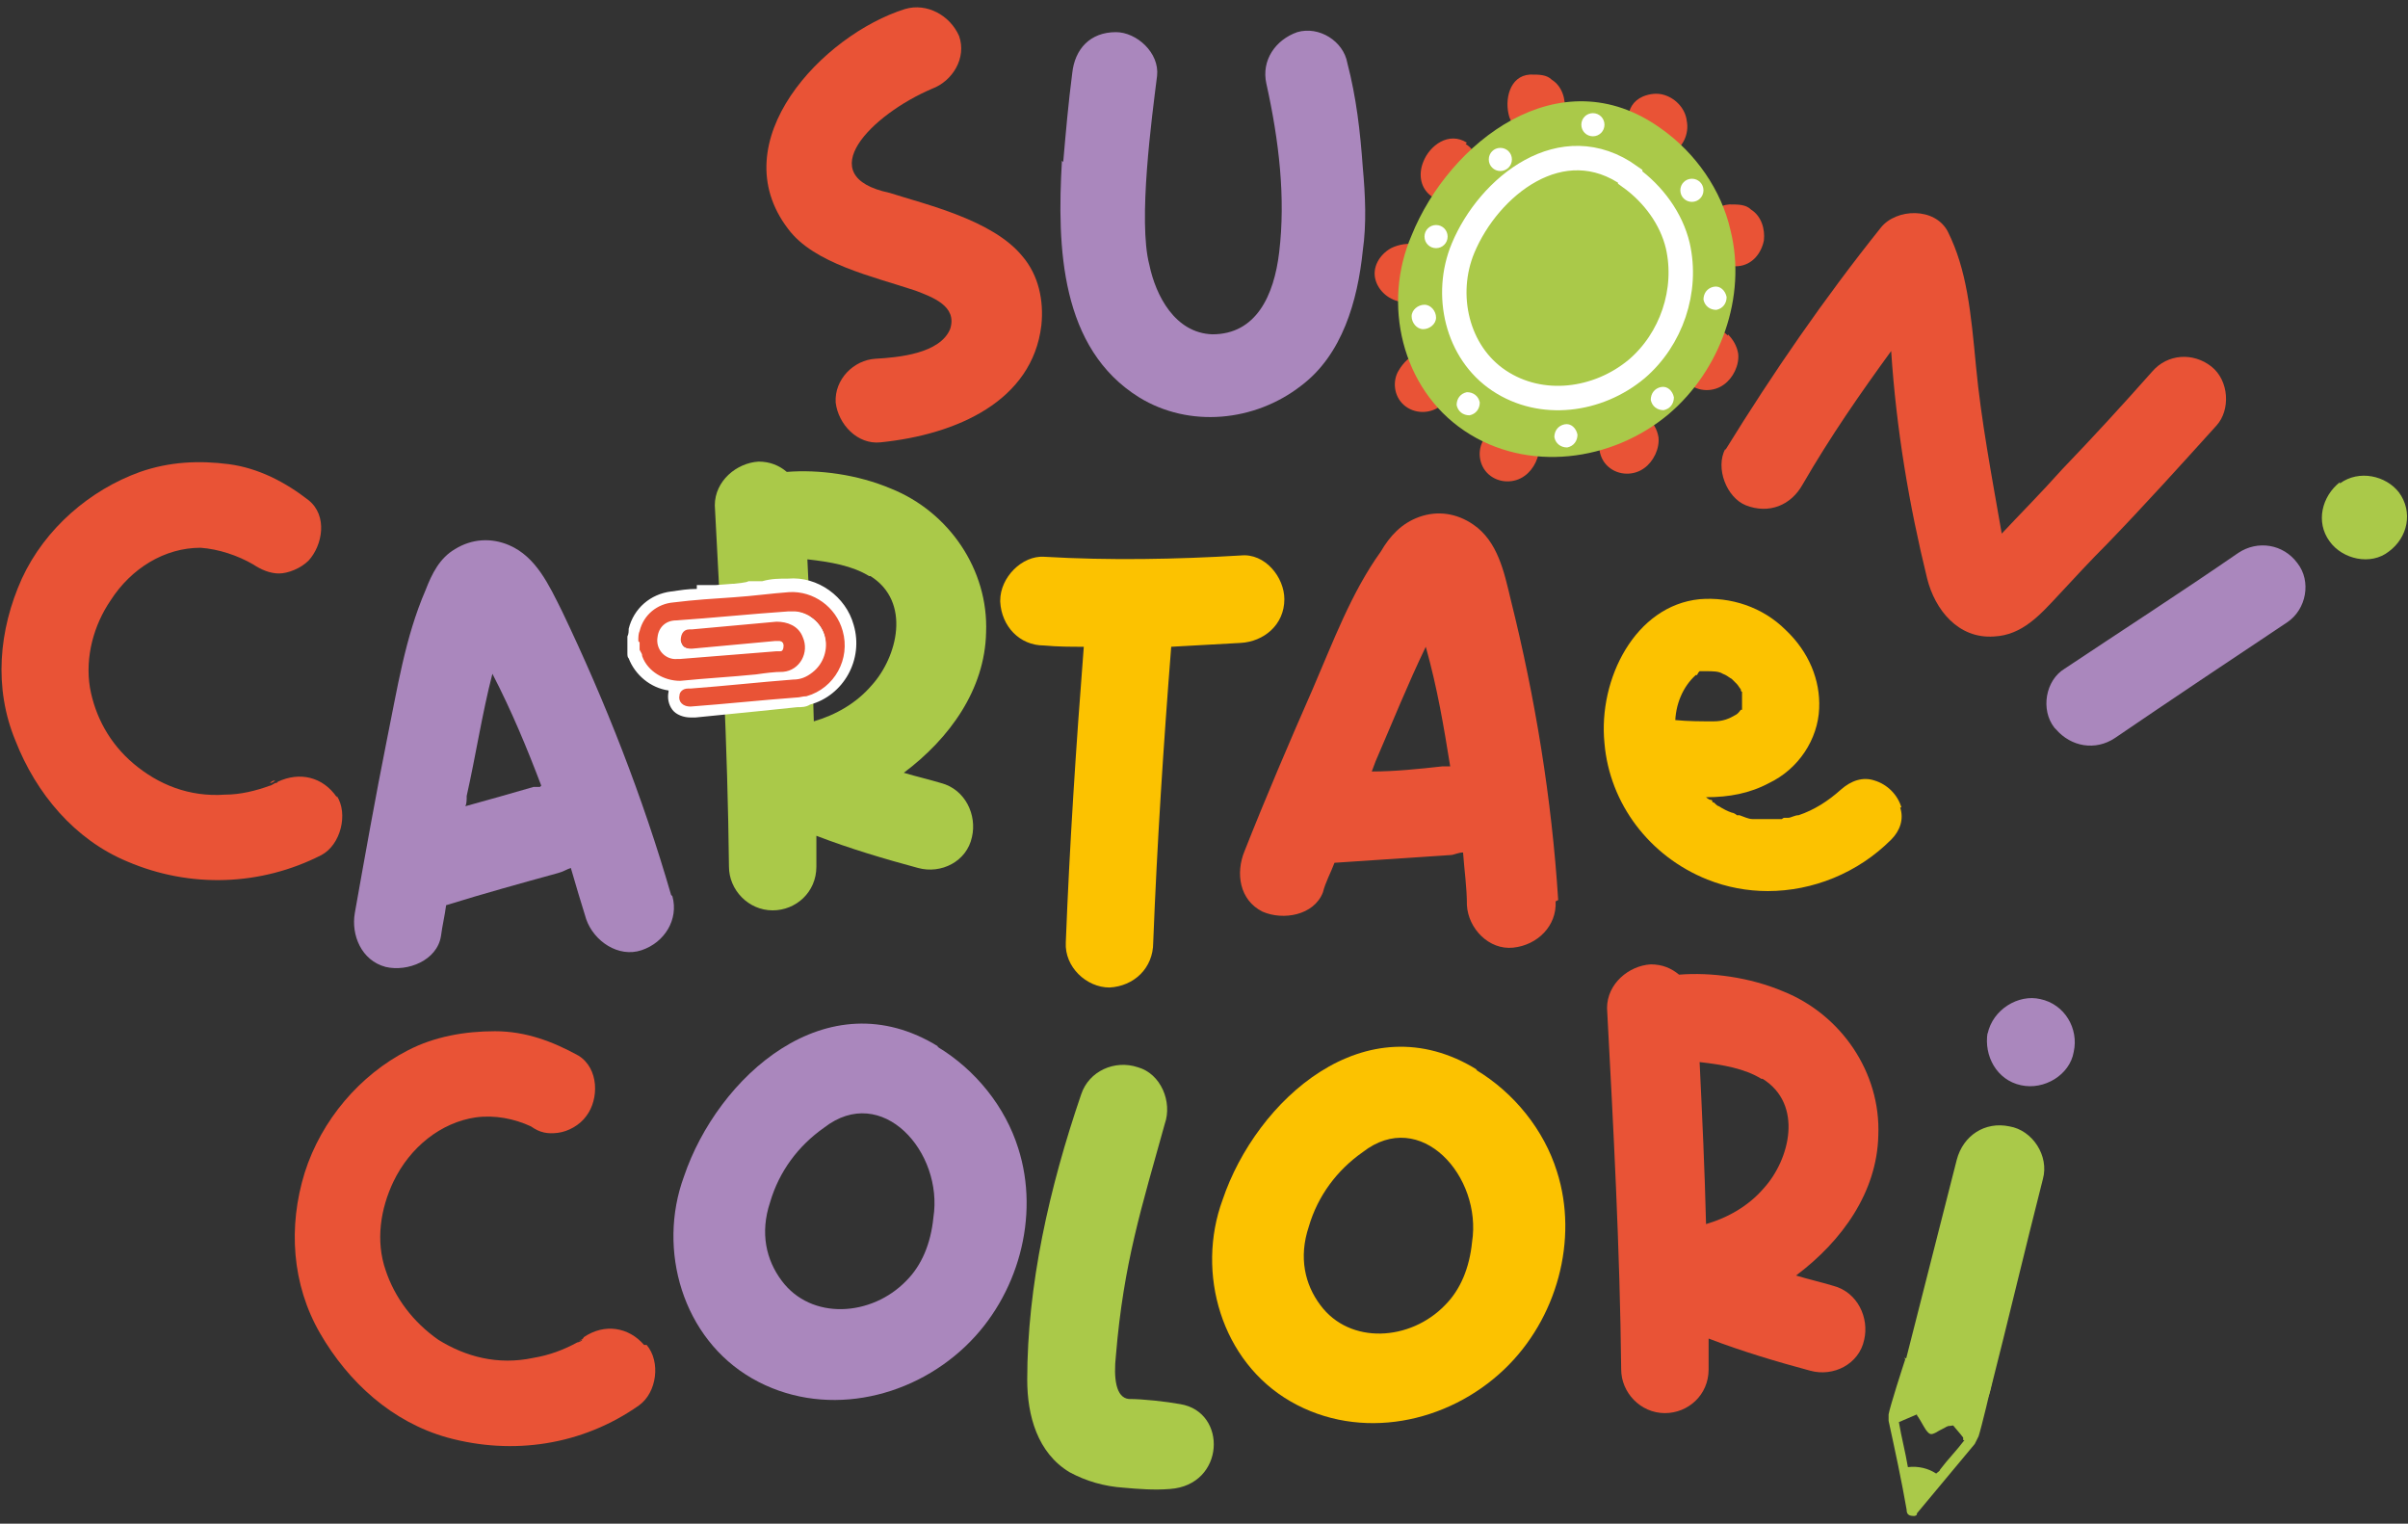 <?xml version="1.0" encoding="UTF-8"?>
<svg xmlns="http://www.w3.org/2000/svg" id="Livello_1" version="1.1" viewBox="0 0 187.3 118.5">
  <rect x="0" y="0" width="187.3" height="118.5" fill="#333333" stroke="none"/>
  <defs>
    <style>
      .st0 {
        fill: #e95336;
      }

      .st1 {
        fill: #aa87bd;
      }

      .st2 {
        fill: #fff;
      }

      .st3 {
        fill: #fcc200;
      }

      .st4 {
        stroke: #fff;
        stroke-width: 1.9px;
      }

      .st4, .st5 {
        fill: none;
        stroke-miterlimit: 10;
      }

      .st5 {
        stroke: #e95336;
        stroke-width: .3px;
      }

      .st6 {
        fill: #aac949;
      }
    </style>
  </defs>
  <path class="st0" d="M114,11.2c.5.3.8.8,1,1.4.2.9-.1,1.9-.8,2.5-.8.6-1.9.8-2.8.2-.9-.6-1.1-1.7-.7-2.7.5-1.3,2-2.4,3.4-1.5"></path>
  <path class="st0" d="M119.1,5.8c.6,0,1.2,0,1.6.4.8.5,1.1,1.5,1,2.4-.2,1-.9,1.9-2,2-1,.1-2-.6-2.3-1.5-.4-1.3,0-3.2,1.6-3.3"></path>
  <path class="st0" d="M127.8,7.5c.5-.2,1.1-.3,1.7-.1.9.3,1.6,1.1,1.7,2,.2,1-.3,2.1-1.2,2.5-.9.5-2.1,0-2.7-.7-.8-1.1-1.1-3,.5-3.7"></path>
  <path class="st0" d="M134.6,15.9c.6,0,1.2,0,1.6.4.8.5,1.1,1.5,1,2.4-.2,1-.9,1.9-2,2-1,.1-2-.6-2.3-1.5-.4-1.3,0-3.2,1.6-3.3"></path>
  <path class="st0" d="M134.4,26c.4.4.7.9.8,1.5.1.9-.4,1.9-1.1,2.4-.8.6-2,.6-2.8-.1-.8-.7-.9-1.9-.4-2.7.7-1.2,2.3-2.2,3.5-1"></path>
  <path class="st0" d="M128.2,32.5c.4.4.7.9.8,1.5.1.9-.4,1.9-1.1,2.4-.8.6-2,.6-2.8-.1-.8-.7-.9-1.9-.4-2.7.7-1.2,2.3-2.2,3.5-1"></path>
  <path class="st0" d="M118.9,33.1c.4.4.7.9.8,1.5.1.9-.4,1.9-1.1,2.4-.8.6-2,.6-2.8-.1-.8-.7-.9-1.9-.4-2.7.7-1.2,2.3-2.2,3.5-1"></path>
  <path class="st0" d="M112.3,27.7c.4.4.7.9.8,1.5.1.9-.4,1.9-1.1,2.4-.8.6-2,.6-2.8-.1-.8-.7-.9-1.9-.4-2.7.7-1.2,2.3-2.2,3.5-1"></path>
  <path class="st0" d="M111.8,20.5c.1.6,0,1.2-.2,1.7-.4.8-1.4,1.3-2.3,1.3-1,0-2-.7-2.3-1.7-.3-1,.3-2,1.2-2.5,1.2-.6,3.1-.5,3.5,1.1"></path>
  <path class="st0" d="M65,31.3c-.1-1.8,1.4-3.3,3.1-3.4,1.8-.1,5-.4,5.8-2.3.6-1.8-1.4-2.5-2.7-3-3.3-1.1-7.9-2.1-9.9-4.8-5.2-6.8,2.7-15.1,9.1-17.1,1.7-.5,3.5.5,4.2,2.1.6,1.7-.5,3.5-2.1,4.1-4.7,2-9.5,6.8-3.3,8.1,2.8.9,8,2.1,10.3,4.9,1.3,1.5,1.7,3.5,1.5,5.4-.7,5.9-6.6,8.5-12.5,9.1-1.8.2-3.3-1.4-3.5-3.1"></path>
  <path class="st1" d="M82.7,12.6c.2-2.3.4-4.6.7-6.9.2-1.9,1.4-3.2,3.4-3.2,1.6,0,3.4,1.6,3.2,3.4-.4,3.2-1.5,11.3-.6,14.7.5,2.4,2,5.3,4.9,5.4,3.4,0,4.8-3,5.2-6.4.5-4.2,0-8.6-1-13.1-.4-1.8.7-3.4,2.4-4,1.7-.5,3.6.7,3.9,2.4.7,2.7,1,5.3,1.2,8.1.2,2.2.3,4.4,0,6.5-.4,3.9-1.6,8.1-4.8,10.5-3.6,2.8-8.7,3.3-12.6.9-6.1-3.8-6.4-11.6-6-18.4"></path>
  <path class="st6" d="M129.2,10c2.7,1.9,4.7,4.8,5.4,7.9,1.3,5.2-.8,10.9-4.8,14.3-4.4,3.7-11,4.6-15.9,1.3-4.9-3.3-6.4-9.9-4.1-15.2,2.9-7.2,11.5-14,19.4-8.3"></path>
  <path class="st4" d="M126.8,13.8c1.8,1.3,3.2,3.2,3.7,5.3.8,3.5-.5,7.3-3.2,9.6-3,2.5-7.4,3.1-10.7.9-3.3-2.2-4.3-6.7-2.8-10.3,2-4.8,7.7-9.4,13-5.6Z"></path>
  <path class="st0" d="M134.2,35c3.7-6,7.7-11.8,12.1-17.3,1.2-1.5,4.2-1.6,5.2.3,1.5,3,1.8,6.3,2.2,10.5.4,4.2,1.2,8.4,2,13,1.5-1.6,3-3.1,4.7-5,2.4-2.5,4.7-5,7-7.6,1.2-1.4,3.2-1.5,4.6-.4,1.4,1.1,1.5,3.4.4,4.6-2.8,3.1-5.6,6.2-8.5,9.2-1.3,1.3-2.5,2.6-3.8,4-1.4,1.5-2.8,3.1-5,3.2-2.8.2-4.6-2.1-5.2-4.5-1.4-5.7-2.4-11.6-2.8-17.7-2.4,3.3-4.7,6.6-6.9,10.4-.9,1.6-2.6,2.3-4.4,1.6-1.5-.6-2.4-2.9-1.6-4.4"></path>
  <path class="st1" d="M159.8,56.6c-1.1-1.4-.7-3.7.8-4.6,4.5-3,9-5.9,13.5-9,1.5-1,3.5-.7,4.6.8,1.1,1.4.7,3.6-.8,4.6-4.5,3-9,6-13.4,9-1.5,1-3.4.7-4.6-.7"></path>
  <path class="st6" d="M182,37.6c1.5-1.1,3.6-.6,4.6.7,1.1,1.5.7,3.5-.8,4.6-1.4,1.1-3.6.6-4.6-.8-1.1-1.5-.6-3.5.8-4.6"></path>
  <path class="st1" d="M52.3,69.7c.5,1.8-.6,3.6-2.4,4.2-1.8.6-3.7-.7-4.3-2.4-.4-1.3-.8-2.6-1.2-4-.3.1-.6.3-1,.4-2.9.8-5.8,1.6-8.7,2.5-.1.8-.3,1.6-.4,2.4-.3,1.9-2.6,2.8-4.3,2.4-1.9-.5-2.7-2.5-2.4-4.2.8-4.5,1.6-9,2.5-13.5.8-3.9,1.4-7.9,3-11.6.5-1.3,1.1-2.5,2.3-3.2,1.3-.8,2.8-.9,4.2-.3,2.1.9,3.1,3.1,4.1,5.1,3.4,7.1,6.3,14.5,8.5,22.1M42.1,61.1c-1.1-2.9-2.3-5.8-3.8-8.7-.8,3.1-1.3,6.4-2,9.5,0,.3,0,.6-.1.8,1.8-.5,3.6-1,5.3-1.5.1,0,.4,0,.5,0"></path>
  <path class="st6" d="M63.5,67.4c0,2-1.6,3.4-3.4,3.4-1.9,0-3.4-1.6-3.4-3.4-.1-9.4-.6-18.7-1.1-28.1,0-1.9,1.7-3.3,3.4-3.4.9,0,1.6.3,2.2.8,2.5-.2,5.5.2,8.1,1.3,4.5,1.8,7.6,6.3,7.4,11.2-.1,4.4-2.8,8.2-6.4,10.9,1,.3,1.9.5,2.9.8,1.9.5,2.8,2.5,2.4,4.2-.4,1.9-2.4,2.9-4.2,2.4-2.6-.7-5.3-1.5-7.9-2.5,0,.8,0,1.6,0,2.4M67.6,44.8c-1.3-.8-3-1.1-4.8-1.3h0c.2,4.2.4,8.4.5,12.6,1.7-.5,3.3-1.4,4.5-2.8,2-2.2,3.1-6.5-.1-8.5"></path>
  <path class="st3" d="M77.8,46.7c0-1.8,1.7-3.5,3.4-3.4,5.1.3,10.3.2,15.3-.1,1.9-.2,3.4,1.7,3.4,3.4,0,2-1.6,3.3-3.4,3.4-1.8.1-3.5.2-5.4.3-.6,7.6-1.1,15.3-1.4,23,0,2-1.5,3.4-3.4,3.5-1.8,0-3.5-1.6-3.4-3.5.3-7.7.8-15.3,1.4-23-1,0-2,0-3.1-.1-1.9,0-3.3-1.5-3.4-3.4"></path>
  <path class="st0" d="M121,70.1c.1,1.9-1.4,3.4-3.3,3.6-1.9.2-3.5-1.5-3.6-3.3,0-1.4-.2-2.7-.3-4.1-.4,0-.7.2-1,.2-3,.2-6,.4-9,.6-.3.8-.7,1.5-.9,2.3-.7,1.8-3.1,2.2-4.7,1.5-1.8-.9-2.1-3-1.4-4.7,1.7-4.3,3.5-8.5,5.3-12.6,1.6-3.7,3-7.5,5.3-10.7.7-1.2,1.6-2.2,3-2.7,1.4-.5,2.9-.3,4.2.6,1.9,1.3,2.4,3.7,2.9,5.8,1.9,7.6,3.2,15.5,3.7,23.4M112.8,59.6c-.5-3.1-1-6.1-1.9-9.3-1.4,2.9-2.6,5.9-3.9,8.9-.1.3-.2.5-.3.8,1.8,0,3.7-.2,5.5-.4.2,0,.4,0,.5,0"></path>
  <path class="st1" d="M72.9,81.4c3,1.8,5.3,4.7,6.3,7.9,1.7,5.3,0,11.5-4.1,15.4-4.4,4.2-11.2,5.6-16.6,2.5-5.4-3.1-7.4-10-5.3-15.7,2.6-7.7,11.1-15.5,19.8-10.1M72.6,94.7c.8-5.1-4-10.5-8.5-7-2,1.4-3.5,3.4-4.2,5.8-.8,2.4-.3,4.5.9,6.1,2.3,3.1,7,2.8,9.7,0,1.2-1.2,1.9-2.9,2.1-4.9"></path>
  <path class="st6" d="M91,115.8c-1.2.1-2.5,0-3.6-.1-1.5-.1-2.9-.5-4.2-1.2-2.5-1.5-3.3-4.4-3.3-7.2,0-7.3,1.7-14.9,4.2-22.2.6-1.8,2.6-2.7,4.4-2.1,1.8.5,2.7,2.7,2.1,4.4-1.8,6.5-3.2,10.8-3.8,18-.2,1.8,0,3.3,1,3.4,1.1,0,2.9.2,4,.4,3.7.6,3.5,6.3-.8,6.6"></path>
  <path class="st3" d="M114.8,83.2c3,1.8,5.3,4.7,6.3,7.9,1.7,5.3,0,11.5-4.1,15.4-4.4,4.2-11.2,5.6-16.6,2.5-5.4-3.1-7.4-10-5.3-15.7,2.6-7.7,11.1-15.5,19.8-10.1M114.5,96.6c.8-5.1-4-10.5-8.5-7-2,1.4-3.5,3.4-4.2,5.8-.8,2.4-.3,4.5.9,6.1,2.3,3.1,7,2.8,9.7,0,1.2-1.2,1.9-2.9,2.1-4.9"></path>
  <path class="st0" d="M132.9,106.5c0,2-1.6,3.4-3.4,3.4-1.9,0-3.4-1.6-3.4-3.4-.1-9.4-.6-18.7-1.1-28.1,0-1.9,1.7-3.3,3.4-3.4.9,0,1.6.3,2.2.8,2.5-.2,5.5.2,8.1,1.3,4.5,1.8,7.6,6.3,7.4,11.2-.1,4.4-2.8,8.2-6.4,10.9,1,.3,1.9.5,2.9.8,1.9.5,2.8,2.5,2.4,4.2-.4,1.9-2.4,2.9-4.2,2.4-2.6-.7-5.3-1.5-7.9-2.5,0,.8,0,1.6,0,2.4M137,83.9c-1.3-.8-3-1.1-4.8-1.3h0c.2,4.2.4,8.4.5,12.6,1.7-.5,3.3-1.4,4.5-2.8,2-2.2,3.1-6.5-.1-8.5"></path>
  <path class="st6" d="M150.7,110.8c-1.8-.3-3.1-2.4-2.7-4.1,1.4-5.5,2.8-11,4.2-16.5.5-1.9,2.2-3,4.1-2.6,1.8.3,3.1,2.3,2.6,4.1-1.4,5.5-2.7,11-4.1,16.5-.5,1.9-2.2,2.9-4.1,2.7"></path>
  <path class="st1" d="M154.6,80.4c.4-1.9,2.4-3.1,4.1-2.7,1.9.4,3,2.3,2.6,4.1-.3,1.8-2.3,3-4.1,2.6-1.9-.4-2.9-2.3-2.6-4.1"></path>
  <path class="st3" d="M147.9,62.8c-.3-1-1.1-1.8-2.1-2.1-.9-.3-1.8,0-2.6.7-1,.9-2.1,1.6-3.3,2-.3,0-.6.2-.8.2h-.3c0,0-.1,0-.2.1-.1,0-.3,0-.4,0-.4,0-.7,0-1.1,0q-.5,0-.8,0c-.3,0-.7-.2-1-.3h-.2c-.1-.1-.3-.2-.4-.2-.3-.1-.7-.3-1-.5-.1,0-.3-.2-.4-.3h-.1c0-.2-.1-.2-.2-.2,0,0-.2-.1-.3-.2,1.8,0,3.4-.3,4.9-1.1,2.3-1.1,3.8-3.4,3.9-5.8.1-2.2-.8-4.4-2.6-6.1-1.8-1.8-4.3-2.6-6.7-2.4-5,.5-7.9,6.2-7.4,11.2.4,4.7,3.5,8.8,8,10.6,1.5.6,3.1.9,4.7.9,3.5,0,7-1.4,9.6-4,.7-.7,1-1.6.7-2.5M130.3,56.3c0-1.5.6-2.9,1.6-3.8h.1c.1-.2.1-.2.2-.3.1,0,.2,0,.3,0,0,0,.1,0,.2,0,.5,0,1,0,1.3.2.3.1.5.3.7.4.1.1.3.3.4.4,0,0,0,0,0,0,0,0,0,0,0,0,.1.1.2.3.3.4,0,0,0,.2.1.2,0,0,0,.1,0,.2h0c0,.2,0,.3,0,.3,0,.1,0,.3,0,.4,0,0,0,0,0,.1h0c0,0,0,.2,0,.2,0,0,0,0,0,.1,0,0,0,0,0,.1,0,0,0,0,0,0h-.1q-.2.3-.4.4h0c-.5.3-1,.5-1.7.5-1,0-2,0-3-.1"></path>
  <path class="st0" d="M26.2,61.9c.9,1.4.3,3.8-1.2,4.6-4.7,2.4-10.2,2.6-15.1.5-4.1-1.7-7.1-5.3-8.7-9.4-1.7-4.1-1.3-8.6.5-12.6,1.8-3.9,5.3-6.9,9.2-8.3,2.3-.8,4.6-.9,6.9-.6,2.3.3,4.4,1.4,6.2,2.8,1.5,1.2,1.1,3.5,0,4.7-.6.6-1.6,1-2.3,1s-1.4-.3-2-.7c-1.2-.7-2.7-1.2-4.1-1.3-2.8,0-5.4,1.6-7,4.1-1.3,1.9-2,4.4-1.6,6.8.4,2.2,1.5,4.3,3.4,5.9,1.9,1.6,4.3,2.6,7.1,2.4,1.2,0,2.4-.3,3.5-.7.1,0,.2-.1.4-.2,0,0,.2,0,.2-.1,1.7-.8,3.5-.4,4.6,1.2M21,60.9c0,0,.2,0,.4-.2-.2,0-.3.1-.4.2"></path>
  <path class="st0" d="M50.3,104.6c1.1,1.3.8,3.7-.6,4.7-4.4,3.1-9.8,3.9-14.9,2.5-4.3-1.2-7.7-4.3-9.9-8.1-2.2-3.8-2.5-8.3-1.2-12.5,1.3-4.1,4.3-7.6,8-9.5,2.1-1.1,4.5-1.5,6.8-1.5,2.4,0,4.5.8,6.5,1.9,1.6,1,1.6,3.4.6,4.7-.5.7-1.4,1.2-2.2,1.3-.8.1-1.4,0-2.1-.5-1.3-.6-2.8-.9-4.3-.7-2.7.4-5.1,2.3-6.4,5-1,2.1-1.4,4.6-.6,6.9.7,2.1,2.1,4,4.1,5.4,2.1,1.3,4.6,2,7.4,1.4,1.2-.2,2.3-.6,3.4-1.2.1,0,.2-.2.3-.2,0,0,.2-.1.2-.2,1.6-1.1,3.5-.8,4.7.6M44.9,104.4c0,0,.2,0,.4-.2-.2,0-.3.2-.4.2"></path>
  <path class="st6" d="M148.2,105.7c-.2.6-1.2,3.7-1.3,4.3,0,.2,0,.3,0,.5.5,2.3,1,4.6,1.4,6.9,0,.4.2.5.6.5,0,0,.1,0,.2-.1,0,0,0,0,0-.1,1.5-1.8,3-3.6,4.5-5.4.1-.2.2-.4.3-.6.2-.6,1-3.9,1.1-4.5l-6.9-1.6ZM152.8,112c-.6.8-1.3,1.5-1.9,2.3,0,.1-.2.2-.3.3-.6-.4-1.4-.6-2.2-.5-.2-1.2-.5-2.3-.7-3.5.5-.2.9-.4,1.4-.6,0,0,0,.1.1.2.2.3.4.7.6,1,.3.4.4.4.8.2.3-.2.6-.3.9-.5,0,0,.2-.1.3-.2.3.4.6.7.9,1.1,0,.1,0,.2,0,.2"></path>
  <path class="st2" d="M54.3,46.8c.9,0,1.9-.2,2.8-.2,0,0,0,0,.1,0,.8,0,1.5-.1,2.3-.2.6,0,1.3-.1,1.9-.2,1.8-.1,3.5,1.1,4,2.9.6,2.1-.6,4.3-2.7,4.9-.3,0-.5.1-.8.1-1,0-1.9.2-2.9.3-1.8.2-3.5.3-5.3.5-.5,0-.8-.3-.7-.7,0-.2.2-.4.5-.4,0,0,.1,0,.2,0,0,0,0,0,0,0,2.7-.2,5.4-.5,8-.7,0,0,0,0,0,0,.6,0,1.1-.2,1.5-.6.9-.7,1.3-1.9,1-3-.3-1.1-1.3-1.9-2.4-2-.2,0-.4,0-.6,0-2.9.2-5.8.5-8.7.7h0c-.9,0-1.5.6-1.6,1.4-.2,1.1.7,2,1.7,1.9,0,0,.1,0,.2,0h0c2.5-.2,5-.4,7.5-.6h0c0,0,.2,0,.3,0,.3,0,.4-.3.4-.6,0-.3-.2-.5-.5-.5,0,0-.2,0-.3,0-2.2.2-4.3.4-6.5.6-.4,0-.6-.1-.7-.5,0-.3.1-.7.5-.7,0,0,.1,0,.2,0,2.2-.2,4.4-.4,6.6-.6.8,0,1.6.3,1.9,1.1.5,1.1-.2,2.4-1.4,2.5-.3,0-.6,0-.9,0-.4,0-.8,0-1.2,0-.2,0-.4,0-.6,0-.7,0-1.4.1-2,.2-1.1,0-2.1.2-3.2.3-1.2,0-2.4-.7-2.8-1.8,0-.2-.1-.3-.2-.5,0-.2,0-.4,0-.6,0-.2,0-.5.1-.7.3-1.2,1.3-2,2.5-2.1.6,0,1.3-.1,1.9-.2M54.2,45.8c-.7,0-1.3.1-2,.2-1.6.2-2.9,1.3-3.3,2.9,0,.2,0,.4-.1.6,0,0,0,.1,0,.2h0c0,.1,0,.2,0,.2v.3s0,.3,0,.3h0c0,.1,0,.2,0,.2h0c0,.3,0,.4.1.5.5,1.3,1.7,2.3,3.1,2.5,0,0,0,0,0,.1-.1.5,0,1,.3,1.4.3.4.9.6,1.4.6h.4s5-.5,5-.5l2.9-.3c.3,0,.7,0,1-.2,2.6-.7,4.2-3.5,3.4-6.2-.6-2.2-2.8-3.8-5.1-3.6-.7,0-1.3,0-2,.2h-1.1c0,.1-1.1.2-1.1.2h-.1s-1.3.1-1.3.1h-1.5Z"></path>
  <path class="st0" d="M49.8,49.8c0-.2,0-.5.1-.7.3-1.2,1.3-2,2.5-2.1,1.6-.2,3.2-.3,4.7-.4,1.5-.1,2.9-.3,4.3-.4,1.8-.1,3.5,1.1,4,2.9.6,2.1-.6,4.3-2.7,4.9-.3,0-.5.1-.8.1-2.7.2-5.5.5-8.2.7-.5,0-.8-.3-.7-.7,0-.2.2-.4.5-.4,0,0,.1,0,.2,0,2.7-.2,5.4-.5,8-.7.6,0,1.1-.2,1.6-.6.9-.7,1.3-1.9,1-3-.3-1.1-1.3-1.9-2.4-2-.2,0-.4,0-.6,0-2.9.2-5.8.5-8.7.7-.9,0-1.5.6-1.6,1.4-.2,1.1.7,2,1.7,1.9,0,0,.1,0,.2,0,2.5-.2,5-.4,7.5-.6,0,0,.2,0,.3,0,.3,0,.4-.3.4-.6,0-.3-.2-.5-.5-.5,0,0-.2,0-.3,0-2.2.2-4.3.4-6.5.6-.4,0-.6-.1-.7-.5,0-.3.1-.7.5-.7,0,0,.1,0,.2,0,2.2-.2,4.4-.4,6.6-.6.8,0,1.6.3,1.9,1.1.5,1.1-.2,2.4-1.4,2.5-.7,0-1.4.1-2.1.2-2,.2-3.9.3-5.9.5-1.2,0-2.4-.7-2.8-1.8,0-.2-.1-.3-.2-.5,0-.2,0-.4,0-.6"></path>
  <path class="st5" d="M49.8,49.8c0-.2,0-.5.1-.7.3-1.2,1.3-2,2.5-2.1,1.6-.2,3.2-.3,4.7-.4,1.5-.1,2.9-.3,4.3-.4,1.8-.1,3.5,1.1,4,2.9.6,2.1-.6,4.3-2.7,4.9-.3,0-.5.1-.8.1-2.7.2-5.5.5-8.2.7-.5,0-.8-.3-.7-.7,0-.2.2-.4.5-.4,0,0,.1,0,.2,0,2.7-.2,5.4-.5,8-.7.6,0,1.1-.2,1.6-.6.9-.7,1.3-1.9,1-3-.3-1.1-1.3-1.9-2.4-2-.2,0-.4,0-.6,0-2.9.2-5.8.5-8.7.7-.9,0-1.5.6-1.6,1.4-.2,1.1.7,2,1.7,1.9,0,0,.1,0,.2,0,2.5-.2,5-.4,7.5-.6,0,0,.2,0,.3,0,.3,0,.4-.3.4-.6,0-.3-.2-.5-.5-.5,0,0-.2,0-.3,0-2.2.2-4.3.4-6.5.6-.4,0-.6-.1-.7-.5,0-.3.1-.7.5-.7,0,0,.1,0,.2,0,2.2-.2,4.4-.4,6.6-.6.8,0,1.6.3,1.9,1.1.5,1.1-.2,2.4-1.4,2.5-.7,0-1.4.1-2.1.2-2,.2-3.9.3-5.9.5-1.2,0-2.4-.7-2.8-1.8,0-.2-.1-.3-.2-.5,0-.2,0-.4,0-.6Z"></path>
  <path class="st2" d="M124.8,9.7c0,.5-.4.9-.9.9s-.9-.4-.9-.9.4-.9.9-.9.9.4.9.9"></path>
  <path class="st2" d="M117.6,12.4c0,.5-.4.9-.9.9s-.9-.4-.9-.9.4-.9.9-.9.9.4.9.9"></path>
  <path class="st2" d="M112.6,18.4c0,.5-.4.9-.9.9s-.9-.4-.9-.9.4-.9.9-.9.9.4.9.9"></path>
  <path class="st2" d="M111.7,24.7c0,.5-.5.9-1,.9-.5,0-.9-.5-.9-1,0-.5.5-.9,1-.9.5,0,.9.5.9,1"></path>
  <path class="st2" d="M132.5,14.8c0,.5-.4.9-.9.9s-.9-.4-.9-.9.4-.9.9-.9.9.4.9.9"></path>
  <path class="st2" d="M133.5,24.1c-.5,0-.9-.3-1-.8,0-.5.3-.9.8-1s.9.3,1,.8c0,.5-.3.9-.8,1"></path>
  <path class="st2" d="M129.4,31.9c-.5,0-.9-.3-1-.8,0-.5.3-.9.8-1s.9.3,1,.8c0,.5-.3.9-.8,1"></path>
  <path class="st2" d="M121.9,34.8c-.5,0-.9-.3-1-.8,0-.5.3-.9.8-1s.9.3,1,.8c0,.5-.3.9-.8,1"></path>
  <path class="st2" d="M114.3,32.3c-.5,0-.9-.3-1-.8,0-.5.3-.9.8-1,.5,0,.9.3,1,.8,0,.5-.3.9-.8,1"></path>
</svg>
